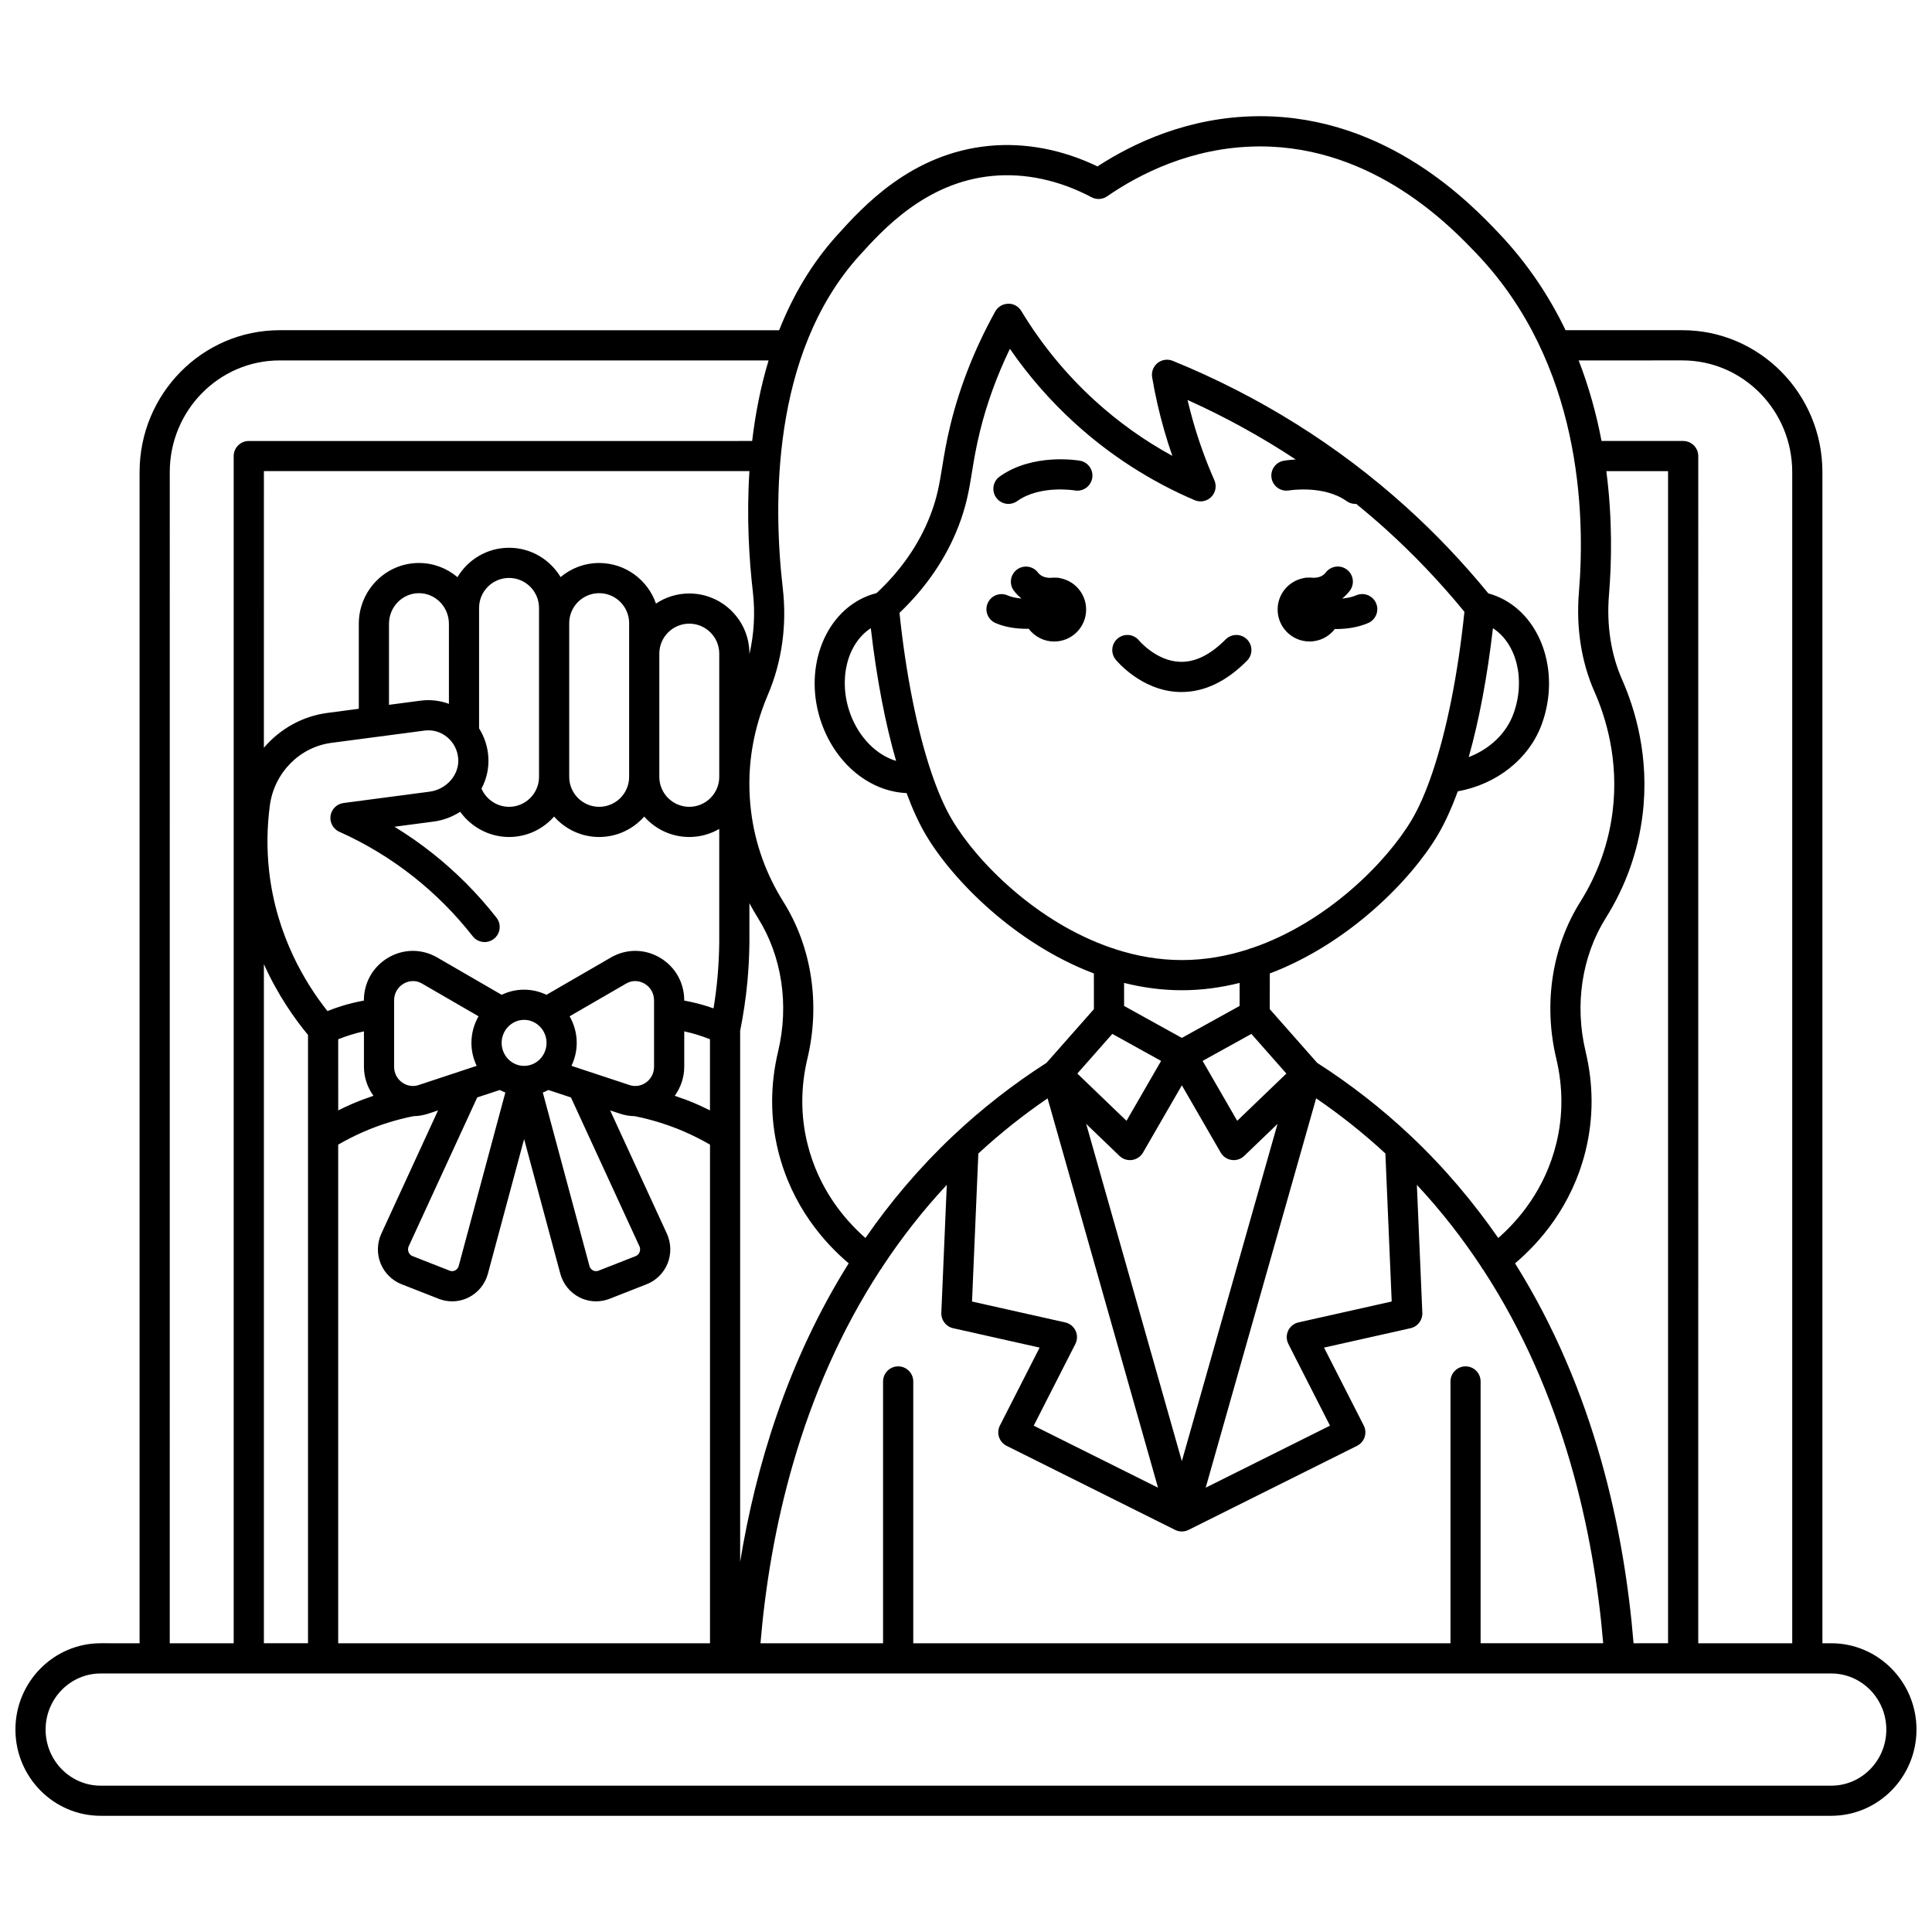 <?xml version="1.0" encoding="UTF-8"?>
<!-- Uploaded to: ICON Repo, www.svgrepo.com, Generator: ICON Repo Mixer Tools -->
<svg width="800px" height="800px" version="1.1" viewBox="144 144 512 512" xmlns="http://www.w3.org/2000/svg">
 <defs>
  <clipPath id="a">
   <path d="m148.09 174h503.81v452h-503.81z"/>
  </clipPath>
 </defs>
 <path d="m456.13 327.37c0.332 0.016 0.66 0.023 0.988 0.023 6.062 0 11.898-2.789 17.363-8.309 1.555-1.566 1.543-4.102-0.023-5.652-1.566-1.555-4.102-1.543-5.656 0.023-4.078 4.113-8.176 6.121-12.219 5.926-6.188-0.277-10.645-5.547-10.727-5.644-1.395-1.703-3.902-1.961-5.613-0.57-1.715 1.391-1.977 3.91-0.586 5.625 0.27 0.332 6.672 8.09 16.473 8.578z"/>
 <path d="m411.25 277.54c0.805 0 1.617-0.242 2.32-0.746 6.047-4.324 15.121-2.848 15.25-2.824 2.172 0.391 4.238-1.07 4.625-3.242 0.387-2.176-1.066-4.25-3.242-4.633-0.504-0.09-12.457-2.113-21.281 4.195-1.797 1.285-2.211 3.781-0.926 5.578 0.777 1.094 2.008 1.672 3.254 1.672z"/>
 <g clip-path="url(#a)">
  <path d="m629.31 579.48h-2.352v-310.39c0-20.723-16.641-37.582-37.098-37.582h-30.965c-4.312-8.945-10.062-17.688-17.691-25.707-7.328-7.703-29.496-31.008-63.254-31.008-0.309 0-0.621 0.004-0.93 0.008-18.055 0.23-32.617 7.074-42.176 13.301-9.293-4.473-19.152-6.352-28.652-5.449-20.754 1.977-33.539 16.141-40.41 23.754-6.812 7.551-11.754 16.141-15.305 25.109l-132.39-0.004c-20.457 0-37.098 16.859-37.098 37.582v310.39l-10.312-0.004c-12.457 0-22.59 10.258-22.59 22.863 0 12.605 10.133 22.863 22.59 22.863h458.62c12.457 0 22.59-10.258 22.59-22.863 0.004-12.605-10.129-22.863-22.586-22.863zm-39.449-339.97c16.047 0 29.098 13.27 29.098 29.586v310.39h-24.906l0.004-314.62c0-2.207-1.789-4-4-4h-21.633c-1.328-6.973-3.281-14.172-6.059-21.348zm-12.953 339.97c-2.406-29.449-10.195-66.859-31.406-100.68 6.379-5.391 15.086-15.086 18.707-29.883 2.102-8.59 2.102-17.43-0.012-26.273-2.949-12.352-1-25.238 5.344-35.355 5.277-8.414 8.562-17.613 9.758-27.336 1.875-15.242-1.93-27.941-5.449-35.91-2.926-6.621-4.121-14.375-3.453-22.422 0.711-8.582 0.945-20.086-0.703-32.762h16.359v310.62zm-44.516-73.379c-2.207 0-4 1.789-4 4v69.379h-142.37v-69.379c0-2.207-1.789-4-4-4-2.207 0-4 1.789-4 4v69.379h-32.488c2.449-29.098 10.324-66.055 31.789-98.98 0.055-0.062 0.113-0.113 0.164-0.184 0.133-0.18 0.238-0.375 0.336-0.566 4.953-7.512 10.609-14.812 17.086-21.75l-1.449 33.914c-0.082 1.934 1.23 3.648 3.121 4.074l22.93 5.141-10.523 20.645c-0.484 0.949-0.57 2.055-0.234 3.066 0.332 1.012 1.059 1.852 2.012 2.324l44.652 22.277c0.035 0.02 0.074 0.027 0.109 0.047 0.094 0.043 0.188 0.082 0.285 0.117 0.086 0.031 0.172 0.062 0.262 0.09 0.094 0.027 0.191 0.051 0.285 0.07 0.09 0.02 0.184 0.039 0.273 0.051 0.094 0.016 0.191 0.023 0.285 0.027 0.094 0.008 0.188 0.012 0.281 0.012s0.188-0.008 0.281-0.012c0.098-0.008 0.191-0.016 0.285-0.027s0.184-0.031 0.273-0.051c0.098-0.02 0.191-0.043 0.289-0.07 0.086-0.027 0.172-0.055 0.258-0.09 0.098-0.035 0.191-0.074 0.285-0.117 0.035-0.016 0.074-0.027 0.109-0.047l44.652-22.277c0.953-0.477 1.68-1.312 2.012-2.324 0.332-1.012 0.25-2.117-0.234-3.066l-10.523-20.645 22.93-5.141c1.887-0.426 3.203-2.141 3.121-4.074l-1.449-33.914c6.481 6.938 12.133 14.238 17.086 21.75 0.098 0.195 0.203 0.387 0.336 0.566 0.043 0.059 0.102 0.102 0.148 0.156 21.48 32.934 29.359 69.898 31.809 99.004h-32.488v-69.379c0.012-2.203-1.777-3.996-3.984-3.996zm-298.77 73.379v-132.14c2.184-1.266 4.441-2.41 6.742-3.41 4.231-1.84 8.672-3.223 13.203-4.133 1.301-0.02 2.609-0.23 3.891-0.656l2.625-0.867-15.027 32.656c-1.145 2.481-1.211 5.359-0.191 7.894 1.012 2.516 3.031 4.519 5.539 5.504l9.852 3.867c1.145 0.449 2.352 0.672 3.559 0.672 1.508 0 3.016-0.352 4.394-1.043 2.5-1.262 4.352-3.543 5.086-6.266l9.598-35.691 9.598 35.691c0.73 2.723 2.586 5.004 5.086 6.266 1.375 0.695 2.883 1.043 4.394 1.043 1.207 0 2.414-0.223 3.559-0.672l9.852-3.867c2.508-0.984 4.523-2.992 5.535-5.504 1.02-2.535 0.949-5.414-0.191-7.894l-15.031-32.656 2.625 0.867c1.281 0.426 2.594 0.637 3.891 0.656 4.535 0.91 8.977 2.297 13.203 4.133 2.301 1 4.559 2.144 6.742 3.41v132.14zm-19.688 0v-179.97c3.734 8.277 8.238 14.602 11.691 18.754v161.21zm129.58-278.63c0.648 5.613 0.316 11.207-0.914 16.523v-0.156c0-8.789-7.148-15.938-15.938-15.938-3.262 0-6.297 0.988-8.824 2.676-2.156-6.246-8.082-10.754-15.055-10.754-3.887 0-7.453 1.402-10.223 3.727-2.789-4.641-7.859-7.766-13.656-7.766-5.809 0-10.887 3.133-13.672 7.789-2.766-2.34-6.324-3.754-10.207-3.754-8.789 0-15.938 7.227-15.938 16.113v22.523l-8.285 1.09c-6.715 0.883-12.648 4.285-16.871 9.238l0.004-73.309h128.67c-0.785 12.219-0.078 23.465 0.91 31.996zm6.688 148.06c3.625 14.801 12.332 24.496 18.711 29.887-16.305 25.996-24.668 54.105-28.766 79.098v-140.72c0.871-4.32 1.523-8.727 1.93-13.109 0.316-3.398 0.492-6.848 0.523-10.293v-10.41c0.715 1.324 1.457 2.633 2.266 3.918 6.344 10.113 8.293 23 5.344 35.355-2.109 8.844-2.113 17.688-0.008 26.273zm-55.355-139.77c0-4.379 3.562-7.941 7.941-7.941 4.379 0 7.941 3.562 7.941 7.941v40.734c0 4.379-3.562 7.941-7.941 7.941-4.379 0-7.941-3.562-7.941-7.941zm23.879 8.078c0-4.379 3.562-7.941 7.941-7.941 4.379 0 7.941 3.562 7.941 7.941v32.656c0 4.379-3.562 7.941-7.941 7.941-4.379 0-7.941-3.562-7.941-7.941zm-31.879-8.078v40.734c0 4.379-3.562 7.941-7.941 7.941-3.203 0-6.074-1.961-7.305-4.828 1.355-2.562 2.035-5.488 1.801-8.539-0.203-2.699-1.055-5.223-2.441-7.426v-31.922c0-4.379 3.562-7.941 7.941-7.941s7.941 3.562 7.941 7.941zm-23.879 21.387c-2.371-0.875-4.926-1.184-7.516-0.844l-8.367 1.102v-21.469c0-4.477 3.562-8.117 7.941-8.117s7.941 3.641 7.941 8.117zm-6.469 7.086c2.148-0.281 4.262 0.32 5.957 1.695 1.746 1.418 2.805 3.457 2.977 5.746 0.32 4.231-3.078 8.152-7.574 8.746l-22.828 3.008c-1.773 0.234-3.176 1.617-3.434 3.387-0.258 1.77 0.691 3.496 2.324 4.227 7.051 3.152 13.699 7.188 19.762 11.996 5.781 4.582 11.027 9.863 15.594 15.699 1.363 1.738 3.875 2.047 5.613 0.688 1.738-1.363 2.047-3.875 0.684-5.613-4.957-6.332-10.648-12.062-16.922-17.039-3.227-2.559-6.606-4.914-10.117-7.059l10.363-1.367c2.606-0.344 4.992-1.266 7.055-2.598 2.934 4.07 7.715 6.684 12.949 6.684 4.754 0 9.016-2.102 11.941-5.414 2.922 3.312 7.184 5.414 11.941 5.414 4.754 0 9.02-2.102 11.941-5.414 2.922 3.312 7.184 5.414 11.941 5.414 2.894 0 5.602-0.785 7.941-2.141v30.066c-0.031 3.188-0.195 6.414-0.492 9.594-0.242 2.633-0.59 5.273-1.02 7.898-0.602-0.215-1.203-0.418-1.809-0.605-1.949-0.609-3.945-1.09-5.957-1.461v-0.043c0-4.766-2.445-9.023-6.547-11.387-4.035-2.328-8.852-2.324-12.887 0.012l-17.078 9.887c-1.805-0.863-3.812-1.359-5.934-1.359-2.125 0-4.133 0.496-5.934 1.359l-17.078-9.887c-4.035-2.336-8.852-2.34-12.887-0.012-4.098 2.363-6.547 6.621-6.547 11.387v0.043c-2.016 0.371-4.012 0.852-5.961 1.461-1.242 0.391-2.477 0.832-3.691 1.32-5.637-7.09-13.586-19.863-15.484-37.285-0.621-5.691-0.547-11.473 0.211-17.184 1.152-8.668 7.867-15.5 16.328-16.613zm29.887 77.836c0.008 0.004 0.012 0.012 0.02 0.016 1.473 1.109 2.434 2.894 2.434 4.906 0 3.363-2.668 6.098-5.949 6.098s-5.953-2.734-5.953-6.098c0-2.016 0.961-3.797 2.438-4.906 0.004-0.004 0.008-0.008 0.016-0.012 0.984-0.738 2.191-1.18 3.5-1.18 1.305 0 2.512 0.438 3.496 1.176zm-52.762 3.969c1.07-0.43 2.156-0.82 3.25-1.16 1.172-0.367 2.367-0.676 3.574-0.941v9.363c0 2.805 0.914 5.496 2.516 7.715-1.957 0.66-3.891 1.379-5.781 2.199-1.195 0.52-2.379 1.086-3.551 1.672zm21.324 12.129c-0.562 0.188-1.141 0.27-1.711 0.246-0.016 0-0.027-0.004-0.039-0.004-0.938-0.043-1.848-0.355-2.644-0.93-1.344-0.973-2.113-2.496-2.113-4.18v-17.555c0-1.875 0.949-3.539 2.543-4.457 0.734-0.426 2.68-1.273 4.883 0.004l14.953 8.656c-1.191 2.074-1.887 4.477-1.887 7.043 0 2.184 0.508 4.246 1.391 6.09zm21.5 1.312c0.477 0.25 0.969 0.469 1.473 0.664l-12.355 45.953c-0.195 0.723-0.688 1.062-0.965 1.203-0.262 0.133-0.793 0.316-1.43 0.066l-9.852-3.867c-0.641-0.25-0.926-0.766-1.039-1.047-0.117-0.297-0.273-0.895 0.039-1.566l18.148-39.434zm12.875 0 5.981 1.977 18.148 39.434c0.309 0.672 0.156 1.27 0.039 1.566-0.113 0.281-0.398 0.797-1.039 1.047l-9.852 3.867c-0.637 0.246-1.168 0.062-1.43-0.066-0.277-0.141-0.77-0.48-0.965-1.203l-12.355-45.953c0.504-0.199 1-0.414 1.473-0.668zm6.121-6.398c0.879-1.848 1.391-3.906 1.391-6.09 0-2.566-0.695-4.969-1.883-7.043l14.953-8.656c2.203-1.277 4.148-0.43 4.883-0.004 1.594 0.918 2.543 2.586 2.543 4.457v17.555c0 1.688-0.77 3.211-2.113 4.18-1.289 0.934-2.891 1.184-4.394 0.688zm29.887 0.219v-9.363c1.207 0.266 2.398 0.574 3.57 0.941 1.094 0.344 2.18 0.73 3.25 1.16v18.848c-1.172-0.586-2.356-1.152-3.551-1.672-1.891-0.82-3.824-1.539-5.781-2.199 1.598-2.219 2.512-4.91 2.512-7.715zm49.441-116.2c1.523 13.23 3.824 25.211 6.699 35.168-5.164-1.543-9.859-6.199-12.152-12.52-3.273-9.027-0.805-18.602 5.453-22.648zm16.129 38.488c-0.031-0.105-0.066-0.211-0.105-0.312-3.734-11.066-6.711-25.836-8.422-42.242 7.094-6.769 12.375-14.508 15.672-23.051 2.109-5.477 2.777-9.578 3.551-14.328 0.516-3.168 1.047-6.441 2.094-10.699 1.809-7.371 4.473-14.711 7.941-21.891 4.934 7.148 10.645 13.699 17.039 19.539 9.434 8.617 20.172 15.539 31.914 20.566 1.508 0.645 3.262 0.305 4.418-0.863 1.156-1.168 1.477-2.926 0.816-4.426-2.188-4.961-4.059-10.121-5.562-15.332-0.562-1.957-1.082-3.938-1.547-5.934 10.035 4.516 19.605 9.793 28.672 15.777-1.824 0.098-3.019 0.301-3.168 0.324-2.168 0.383-3.613 2.449-3.238 4.621s2.445 3.621 4.617 3.258c0.09-0.02 9.207-1.508 15.266 2.824 0.703 0.504 1.516 0.746 2.32 0.746 0.07 0 0.141-0.02 0.211-0.023 2.656 2.16 5.262 4.383 7.809 6.676 7.457 6.727 14.473 14.105 20.887 21.934-1.707 16.539-4.707 31.434-8.469 42.566-0.039 0.105-0.078 0.211-0.109 0.32-1.66 4.859-3.461 8.996-5.367 12.219-6.57 11.105-22.422 27.23-42.355 34-0.344 0.066-0.668 0.18-0.977 0.328-5.59 1.801-11.488 2.863-17.59 2.863s-12-1.062-17.59-2.863c-0.309-0.148-0.633-0.262-0.977-0.328-19.934-6.773-35.785-22.898-42.355-34-1.922-3.238-3.734-7.391-5.394-12.27zm148.74-38.488c6.258 4.047 8.727 13.621 5.449 22.652-1.898 5.231-6.289 9.375-11.863 11.508 2.746-9.754 4.941-21.375 6.414-34.16zm-54.211 189.69 11.031 21.645-32.941 16.434 29.27-103.18c6.484 4.434 12.637 9.332 18.348 14.613l1.676 39.23-24.695 5.535c-1.207 0.27-2.219 1.082-2.746 2.199-0.523 1.121-0.5 2.418 0.059 3.519zm-28.227 31.051-25.355-89.375 8.828 8.484c0.887 0.852 2.113 1.25 3.332 1.074 1.215-0.172 2.289-0.895 2.902-1.961l10.293-17.824 10.293 17.824c0.613 1.062 1.684 1.789 2.902 1.961 1.215 0.176 2.445-0.223 3.332-1.074l8.828-8.484zm14.668-90.195-9.168-15.875 12.93-7.152 9.27 10.508zm-14.668-34.602c5.258 0 10.379-0.707 15.309-1.941l-0.004 6.102-15.305 8.469-15.305-8.469-0.004-6.102c4.934 1.234 10.051 1.941 15.309 1.941zm-5.5 18.727-9.168 15.875-13.031-12.523 9.273-10.508zm-0.816 113.1-32.941-16.434 11.031-21.645c0.562-1.102 0.582-2.398 0.059-3.519-0.527-1.117-1.539-1.93-2.746-2.199l-24.695-5.535 1.676-39.23c5.711-5.277 11.859-10.176 18.348-14.613zm-79.168-326.48c6.144-6.805 17.574-19.469 35.234-21.148 8.68-0.828 17.777 1.125 26.309 5.644 1.32 0.699 2.918 0.605 4.144-0.242 8.547-5.906 22.375-12.992 39.715-13.215 0.273-0.004 0.543-0.008 0.816-0.008 30.336 0 50.73 21.438 57.473 28.523 27.566 28.98 28.762 68.602 27.02 89.641-0.777 9.375 0.645 18.477 4.109 26.316 3.117 7.047 6.481 18.266 4.828 31.695-1.055 8.555-3.945 16.648-8.598 24.062-7.477 11.922-9.793 27.031-6.348 41.461 1.812 7.598 1.82 15.172 0.02 22.516-2.977 12.16-9.977 20.324-15.387 25.07-6.559-9.473-14.227-18.602-23.234-27.102-0.008-0.008-0.016-0.016-0.023-0.02-7.562-7.137-15.883-13.625-24.734-19.301l-12.559-14.23 0.008-9.457c20.996-7.949 37.516-24.871 44.496-36.664 1.895-3.199 3.676-7.106 5.32-11.605 10.355-1.855 18.945-8.645 22.281-17.844 5.062-13.965-0.328-29.164-12.02-33.883-0.723-0.293-1.453-0.535-2.164-0.727-6.707-8.211-14.062-15.938-21.879-22.988-18.07-16.305-38.848-29.305-61.762-38.645-1.344-0.547-2.879-0.324-4.012 0.582-1.133 0.906-1.684 2.356-1.441 3.789 0.809 4.762 1.895 9.52 3.231 14.152 0.645 2.234 1.352 4.461 2.121 6.664-7.43-4.055-14.336-8.984-20.625-14.727-7.543-6.891-14.07-14.852-19.395-23.656-0.738-1.223-2.062-1.992-3.5-1.93-1.426 0.027-2.731 0.812-3.422 2.062-5.363 9.695-9.34 19.746-11.828 29.875-1.121 4.566-1.703 8.156-2.219 11.324-0.73 4.488-1.305 8.031-3.117 12.73-2.953 7.66-7.754 14.617-14.281 20.699-0.891 0.219-1.707 0.48-2.477 0.793-11.691 4.719-17.086 19.918-12.023 33.883 3.914 10.797 12.852 17.914 22.453 18.312 1.598 4.301 3.32 8.051 5.148 11.137 6.981 11.797 23.5 28.715 44.496 36.664l0.008 9.457-12.559 14.23c-8.859 5.676-17.18 12.172-24.746 19.309-9.012 8.504-16.684 17.633-23.246 27.113-5.41-4.746-12.41-12.91-15.387-25.07-1.797-7.344-1.793-14.922 0.02-22.516 3.445-14.43 1.129-29.539-6.348-41.461-4.652-7.414-7.543-15.512-8.598-24.062-0.305-2.484-0.449-4.965-0.441-7.434v-0.512c0.094-7.785 1.738-15.48 4.926-22.961 3.695-8.68 5.055-18.41 3.93-28.137-2.516-21.75-3.231-62.133 20.266-88.164zm-182.73 57.332c0-16.312 13.055-29.586 29.102-29.586h129.59c-2.148 7.102-3.523 14.32-4.352 21.348l-133.4 0.004c-2.207 0-4 1.789-4 4v314.62h-16.945zm440.32 348.12h-458.63c-8.047 0-14.594-6.668-14.594-14.867 0-8.195 6.547-14.867 14.594-14.867h458.62c8.047 0 14.594 6.668 14.594 14.867 0.004 8.199-6.543 14.867-14.59 14.867z"/>
 </g>
 <path d="m491.05 314c2.734 0 5.16-1.305 6.707-3.316 0.137 0.004 0.266 0.012 0.402 0.012 2.805 0 5.769-0.449 8.418-1.586 2.027-0.871 2.973-3.219 2.102-5.25-0.871-2.027-3.219-2.973-5.25-2.102-1.148 0.492-2.445 0.75-3.738 0.855 0.734-0.582 1.406-1.258 2.008-2.043 1.344-1.75 1.016-4.262-0.734-5.606-1.75-1.348-4.262-1.016-5.606 0.734-0.852 1.109-2.047 1.402-3.301 1.426-0.332-0.039-0.668-0.066-1.008-0.066-0.141 0-0.273 0.016-0.41 0.02-0.082-0.004-0.164-0.008-0.227-0.008-0.359 0-0.703 0.062-1.035 0.152-3.875 0.777-6.793 4.199-6.793 8.301-0.004 4.684 3.785 8.477 8.465 8.477z"/>
 <path d="m407.78 309.09c2.469 1.105 5.449 1.547 8.324 1.547 0.168 0 0.336-0.012 0.504-0.012 1.547 2.051 3.992 3.383 6.758 3.383 4.676 0 8.469-3.789 8.469-8.469 0-4.106-2.922-7.523-6.797-8.301-0.332-0.09-0.672-0.152-1.031-0.152-0.062 0-0.141 0.004-0.227 0.008-0.137-0.008-0.273-0.02-0.41-0.02-0.344 0-0.676 0.027-1.008 0.066-1.254-0.023-2.449-0.32-3.301-1.426-1.344-1.75-3.856-2.082-5.606-0.734-1.75 1.344-2.082 3.856-0.734 5.606 0.594 0.773 1.258 1.449 1.984 2.023-1.324-0.102-2.613-0.348-3.66-0.812-2.019-0.902-4.383 0-5.281 2.019-0.902 2.004 0 4.371 2.016 5.273z"/>
</svg>